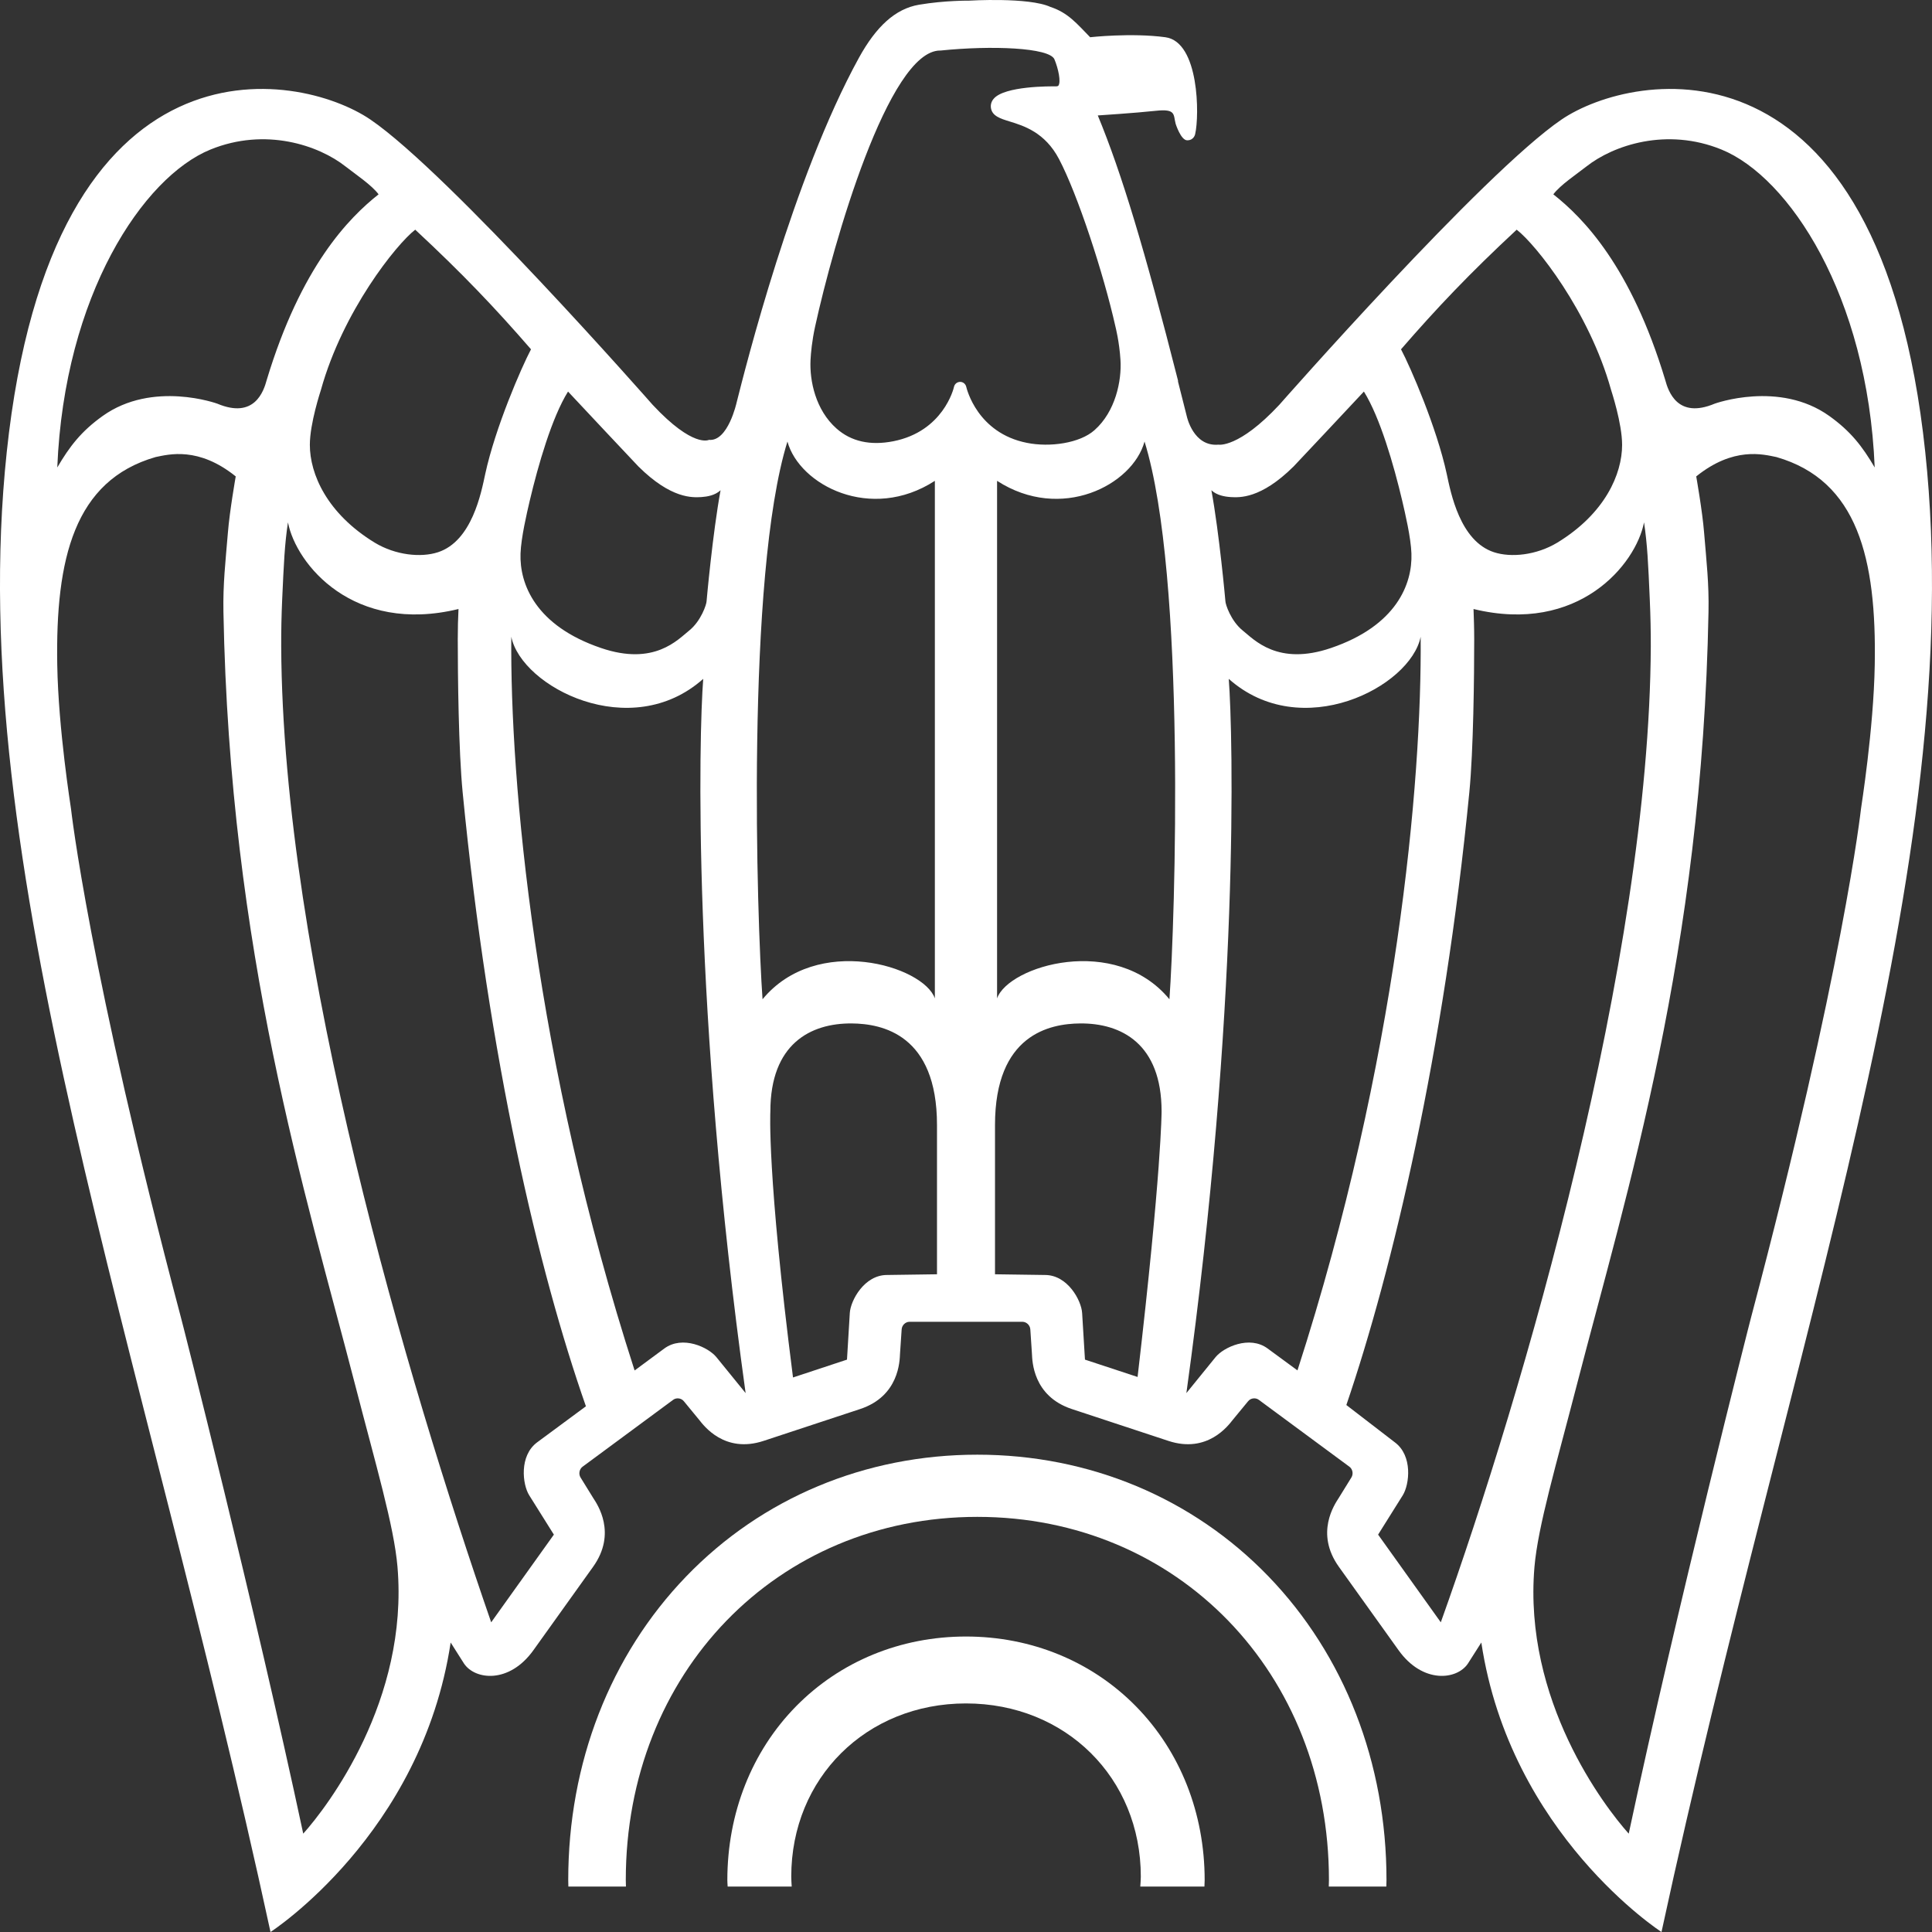 <?xml version="1.0" encoding="UTF-8"?>
<svg width="85px" height="85px" viewBox="0 0 85 85" version="1.1" xmlns="http://www.w3.org/2000/svg" xmlns:xlink="http://www.w3.org/1999/xlink">
    <rect x="0" y="0" width="85" height="85" fill="#333333" stroke="none"/>
    <!-- Generator: Sketch 52.6 (67491) - http://www.bohemiancoding.com/sketch -->
    <title>Group 75 Copy 9</title>
    <desc>Created with Sketch.</desc>
    <g id="Page-1" stroke="none" stroke-width="1" fill="none" fill-rule="evenodd">
        <g id="ConfindustriaLomb-Home" transform="translate(-812, -129)" fill="#FFFFFF">
            <g id="DIH-Copy" transform="translate(686, 0)">
                <g id="DIH_Lombardia_logo_verybig3">
                    <g id="Group-75-Copy-9" transform="translate(125, 129)">
                        <g id="Group-75-Copy-6" transform="translate(0.935, 0)">
                            <path d="M81.942,35.578 C81.935,35.628 81.159,42.657 77.108,57.948 C77.075,58.056 73.845,70.727 71.722,80.673 C70.655,79.484 67.076,74.811 67.575,68.935 C67.729,67.148 68.529,64.453 69.446,60.904 C71.623,52.484 74.955,41.909 75.232,26.918 C75.257,25.682 75.145,24.725 75.037,23.419 C74.963,22.488 74.692,20.96 74.692,20.96 C76.334,19.639 77.635,19.989 78.222,20.109 C81.795,21.139 82.629,24.574 82.546,29.257 C82.497,32.089 81.948,35.515 81.942,35.578 Z M63.454,71.375 L60.696,67.517 L61.783,65.783 C62.074,65.31 62.23,64.047 61.429,63.454 L59.299,61.815 C61.34,55.826 63.594,46.284 64.709,34.862 C64.891,33.012 64.924,29.718 64.924,28.12 C64.924,27.612 64.909,27.225 64.894,26.794 C69.511,27.917 72.038,24.832 72.396,22.981 C72.542,23.97 72.579,24.762 72.65,26.409 C72.679,27.075 72.695,27.755 72.693,28.442 C72.63,42.252 67.073,61.276 63.454,71.375 Z M55.836,59.329 C55.035,58.736 53.898,59.277 53.547,59.706 C53.547,59.706 52.59,60.885 52.261,61.29 C54.604,44.392 54.315,32.327 54.125,29.867 C57.315,32.707 62.123,30.227 62.568,28.015 C62.626,34.354 61.546,46.67 57.148,60.292 L55.836,59.329 Z M54.206,21.869 C54.59,21.889 55.528,21.96 56.98,20.52 C56.98,20.52 59.787,17.539 60.071,17.227 C60.78,18.362 61.384,20.449 61.759,22.04 C61.884,22.578 62.139,23.653 62.162,24.353 C62.21,25.699 61.497,27.531 58.624,28.509 C56.278,29.311 55.238,28.137 54.741,27.742 C54.22,27.322 53.977,26.586 53.977,26.444 C53.977,26.429 53.71,23.462 53.361,21.569 C53.602,21.793 53.939,21.85 54.206,21.869 Z M66.793,10.105 C67.636,10.756 69.98,13.695 70.943,17.145 C70.962,17.212 71.431,18.625 71.431,19.573 C71.431,20.85 70.687,22.59 68.578,23.875 C67.655,24.431 66.541,24.539 65.798,24.297 C64.292,23.81 63.89,21.662 63.717,20.859 C63.275,18.81 62.122,16.158 61.704,15.368 C63.281,13.548 64.721,12.032 66.793,10.105 Z M69.856,7.328 C71.042,6.391 73.388,5.593 75.806,6.58 C78.767,7.789 82.232,12.989 82.544,20.567 C82.001,19.639 81.487,18.975 80.55,18.304 C78.344,16.725 75.503,17.76 75.503,17.76 C73.863,18.449 73.461,17.207 73.329,16.72 C71.819,11.714 69.714,9.583 68.405,8.55 C68.708,8.143 69.423,7.667 69.856,7.328 Z M51.515,43.963 C49.138,41.078 44.435,42.492 43.932,43.925 L43.932,21.155 C46.749,22.977 49.898,21.341 50.42,19.426 C52.261,25.357 51.761,40.553 51.515,43.963 Z M50.114,60.581 L47.799,59.818 C47.799,59.818 47.674,57.767 47.674,57.765 C47.639,57.209 47.034,56.094 46.042,56.094 L43.841,56.063 L43.841,49.496 C43.841,45.514 46.249,45.039 47.585,45.027 C49.401,45.012 51.17,45.923 51.17,48.898 C51.17,48.898 51.173,51.504 50.114,60.581 Z M42.576,17.019 C42.546,16.89 42.436,16.801 42.309,16.801 C42.179,16.801 42.066,16.89 42.037,17.019 C42.021,17.103 41.556,18.98 39.369,19.413 C38.357,19.612 37.514,19.426 36.869,18.854 C35.947,18.04 35.678,16.752 35.725,15.835 C35.742,15.514 35.789,14.998 35.926,14.369 C36.725,10.71 39.156,2.223 41.426,2.223 L41.451,2.223 C43.689,1.993 46.232,2.093 46.455,2.608 C46.63,3.026 46.746,3.596 46.634,3.761 C46.63,3.774 46.605,3.8 46.515,3.8 C46.286,3.796 44.26,3.779 43.783,4.345 C43.679,4.464 43.64,4.611 43.663,4.755 C43.718,5.105 44.076,5.218 44.483,5.343 C45.104,5.534 46.04,5.822 46.657,6.997 C47.469,8.537 48.61,12.005 49.14,14.369 C49.14,14.369 49.312,15.033 49.361,15.835 C49.42,16.752 49.14,18.111 48.218,18.925 C47.573,19.501 46.254,19.687 45.246,19.484 C43.06,19.051 42.597,17.103 42.576,17.019 Z M41.289,56.063 L39.087,56.094 C38.095,56.094 37.487,57.209 37.453,57.765 C37.453,57.767 37.361,59.293 37.329,59.818 L34.954,60.603 C33.8,51.576 33.958,48.898 33.958,48.898 C33.958,45.923 35.727,45.012 37.543,45.027 C38.877,45.039 41.289,45.514 41.289,49.496 L41.289,56.063 Z M33.614,43.963 C33.368,40.553 32.869,25.357 34.709,19.426 C35.233,21.341 38.379,22.977 41.195,21.155 L41.195,43.925 C40.694,42.492 35.992,41.078 33.614,43.963 Z M31.581,59.706 C31.231,59.277 30.095,58.736 29.292,59.329 L27.985,60.295 C23.582,46.662 22.503,34.359 22.56,28.015 C23.008,30.227 27.814,32.707 31.004,29.867 C30.812,32.327 30.524,44.392 32.869,61.29 C32.538,60.885 31.581,59.706 31.581,59.706 Z M23.701,63.454 C22.898,64.047 23.052,65.31 23.346,65.783 L24.433,67.517 L21.675,71.375 C18.012,60.799 12.499,42.252 12.437,28.442 C12.434,27.755 12.449,27.075 12.478,26.409 C12.553,24.762 12.586,23.97 12.734,22.981 C13.092,24.832 15.617,27.917 20.237,26.794 C20.217,27.225 20.205,27.612 20.205,28.12 C20.205,29.718 20.24,33.012 20.42,34.862 C21.568,46.625 23.759,55.928 25.843,61.871 L23.701,63.454 Z M13.406,80.673 C11.285,70.727 8.055,58.056 8.021,57.948 C3.972,42.657 3.195,35.628 3.188,35.578 C3.182,35.515 2.632,32.089 2.584,29.257 C2.503,24.574 3.335,21.139 6.909,20.109 C7.495,19.989 8.795,19.639 10.436,20.96 C10.436,20.96 10.167,22.488 10.093,23.419 C9.984,24.725 9.873,25.682 9.895,26.918 C10.174,41.909 13.505,52.484 15.683,60.904 C16.6,64.453 17.402,67.148 17.553,68.935 C18.05,74.811 14.473,79.484 13.406,80.673 Z M9.323,6.58 C11.741,5.593 14.088,6.391 15.273,7.328 C15.705,7.667 16.42,8.143 16.721,8.55 C15.416,9.583 13.31,11.714 11.799,16.72 C11.667,17.207 11.266,18.449 9.626,17.76 C9.626,17.76 6.785,16.725 4.578,18.304 C3.64,18.975 3.128,19.639 2.585,20.567 C2.895,12.989 6.362,7.789 9.323,6.58 Z M18.333,10.105 C20.407,12.032 21.849,13.548 23.427,15.368 C23.009,16.158 21.854,18.81 21.412,20.859 C21.239,21.662 20.835,23.81 19.331,24.297 C18.586,24.539 17.472,24.431 16.552,23.875 C14.446,22.59 13.697,20.85 13.697,19.573 C13.697,18.625 14.168,17.212 14.187,17.145 C15.149,13.695 17.494,10.756 18.333,10.105 Z M28.15,20.52 C29.601,21.96 30.539,21.889 30.924,21.869 C31.188,21.85 31.525,21.793 31.767,21.569 C31.418,23.462 31.152,26.429 31.152,26.444 C31.152,26.586 30.908,27.322 30.386,27.742 C29.89,28.137 28.851,29.311 26.506,28.509 C23.63,27.531 22.919,25.699 22.966,24.353 C22.991,23.653 23.243,22.578 23.369,22.04 C23.745,20.449 24.348,18.362 25.056,17.227 C25.34,17.539 28.15,20.52 28.15,20.52 Z M68.765,5.26 C65.312,7.613 56.35,17.809 56.35,17.809 C54.56,19.728 53.674,19.563 53.674,19.563 C52.566,19.662 52.281,18.323 52.281,18.323 C52.149,17.793 52.02,17.284 51.893,16.789 L51.893,16.744 C50.431,11 49.421,7.634 48.363,5.079 C48.363,5.079 50.019,4.972 50.914,4.875 C51.812,4.778 51.681,5.037 51.789,5.448 C51.789,5.448 52.017,6.173 52.297,6.173 C52.608,6.173 52.649,5.888 52.649,5.888 C52.833,5.103 52.835,1.84 51.336,1.638 C49.837,1.436 48.027,1.638 48.027,1.638 C47.452,1.052 47.061,0.561 46.282,0.306 C45.328,-0.133 42.695,0.029 42.695,0.029 C42.695,0.029 41.645,0.015 40.502,0.207 C39.446,0.385 38.605,1.18 37.855,2.541 C34.947,7.834 32.851,16.218 32.473,17.71 C32.473,17.71 32.095,19.437 31.256,19.352 C31.256,19.352 30.57,19.728 28.778,17.809 C28.778,17.809 19.817,7.613 16.362,5.26 C13.208,3.112 2.353,1.082 0.361,19.895 C-1.563,38.037 6.295,58.783 11.966,85 C11.966,85 18.62,80.706 19.892,72.264 L20.481,73.192 C20.966,73.911 22.469,74.09 23.534,72.601 L26.157,68.935 C27.223,67.447 26.337,66.175 26.169,65.914 L25.607,65.004 C25.512,64.851 25.551,64.636 25.696,64.529 L29.68,61.587 C29.825,61.48 30.039,61.507 30.153,61.65 L30.829,62.472 C31.021,62.713 31.937,63.961 33.66,63.393 L37.904,61.993 C39.628,61.425 39.647,59.867 39.662,59.558 L39.734,58.489 C39.745,58.303 39.901,58.156 40.078,58.153 L45.049,58.153 C45.227,58.156 45.384,58.303 45.395,58.489 L45.466,59.558 C45.482,59.867 45.501,61.425 47.225,61.993 L51.468,63.393 C53.19,63.961 54.107,62.713 54.298,62.472 L54.975,61.65 C55.089,61.507 55.303,61.48 55.448,61.587 L59.433,64.529 C59.579,64.636 59.616,64.851 59.52,65.004 L58.958,65.914 C58.792,66.175 57.906,67.447 58.971,68.935 L61.595,72.601 C62.659,74.09 64.163,73.911 64.646,73.192 L65.237,72.264 C66.507,80.706 73.164,85 73.164,85 C78.833,58.783 86.691,38.037 84.769,19.895 C82.776,1.082 71.921,3.112 68.765,5.26 Z" id="Fill-1"></path>
                            <path d="M43.063,64 C38.137,64 33.587,65.902 30.257,69.354 C26.908,72.825 25.065,77.569 25.065,82.713 C25.065,82.808 25.07,82.905 25.071,83 L27.604,83 C27.601,82.905 27.597,82.808 27.597,82.713 C27.597,73.602 34.247,66.736 43.063,66.736 C51.883,66.736 58.533,73.602 58.533,82.713 C58.533,82.808 58.528,82.905 58.526,83 L61.058,83 C61.058,82.905 61.065,82.808 61.065,82.713 C61.065,77.569 59.22,72.825 55.872,69.354 C52.539,65.902 47.99,64 43.063,64" id="Fill-4"></path>
                            <path d="M42.564,72 C39.691,72 37.037,73.09 35.092,75.066 C33.138,77.053 32.065,79.772 32.065,82.719 C32.065,82.812 32.074,82.903 32.079,83 L34.897,83 C34.889,82.855 34.877,82.712 34.877,82.562 C34.877,78.223 38.184,74.944 42.564,74.944 C46.951,74.944 50.256,78.223 50.256,82.562 C50.256,82.712 50.241,82.855 50.233,83 L53.055,83 C53.056,82.903 53.065,82.812 53.065,82.719 C53.065,79.772 51.991,77.053 50.037,75.066 C48.092,73.09 45.44,72 42.564,72" id="Fill-6"></path>
                        </g>
                    </g>
                </g>
            </g>
        </g>
    </g>
</svg>